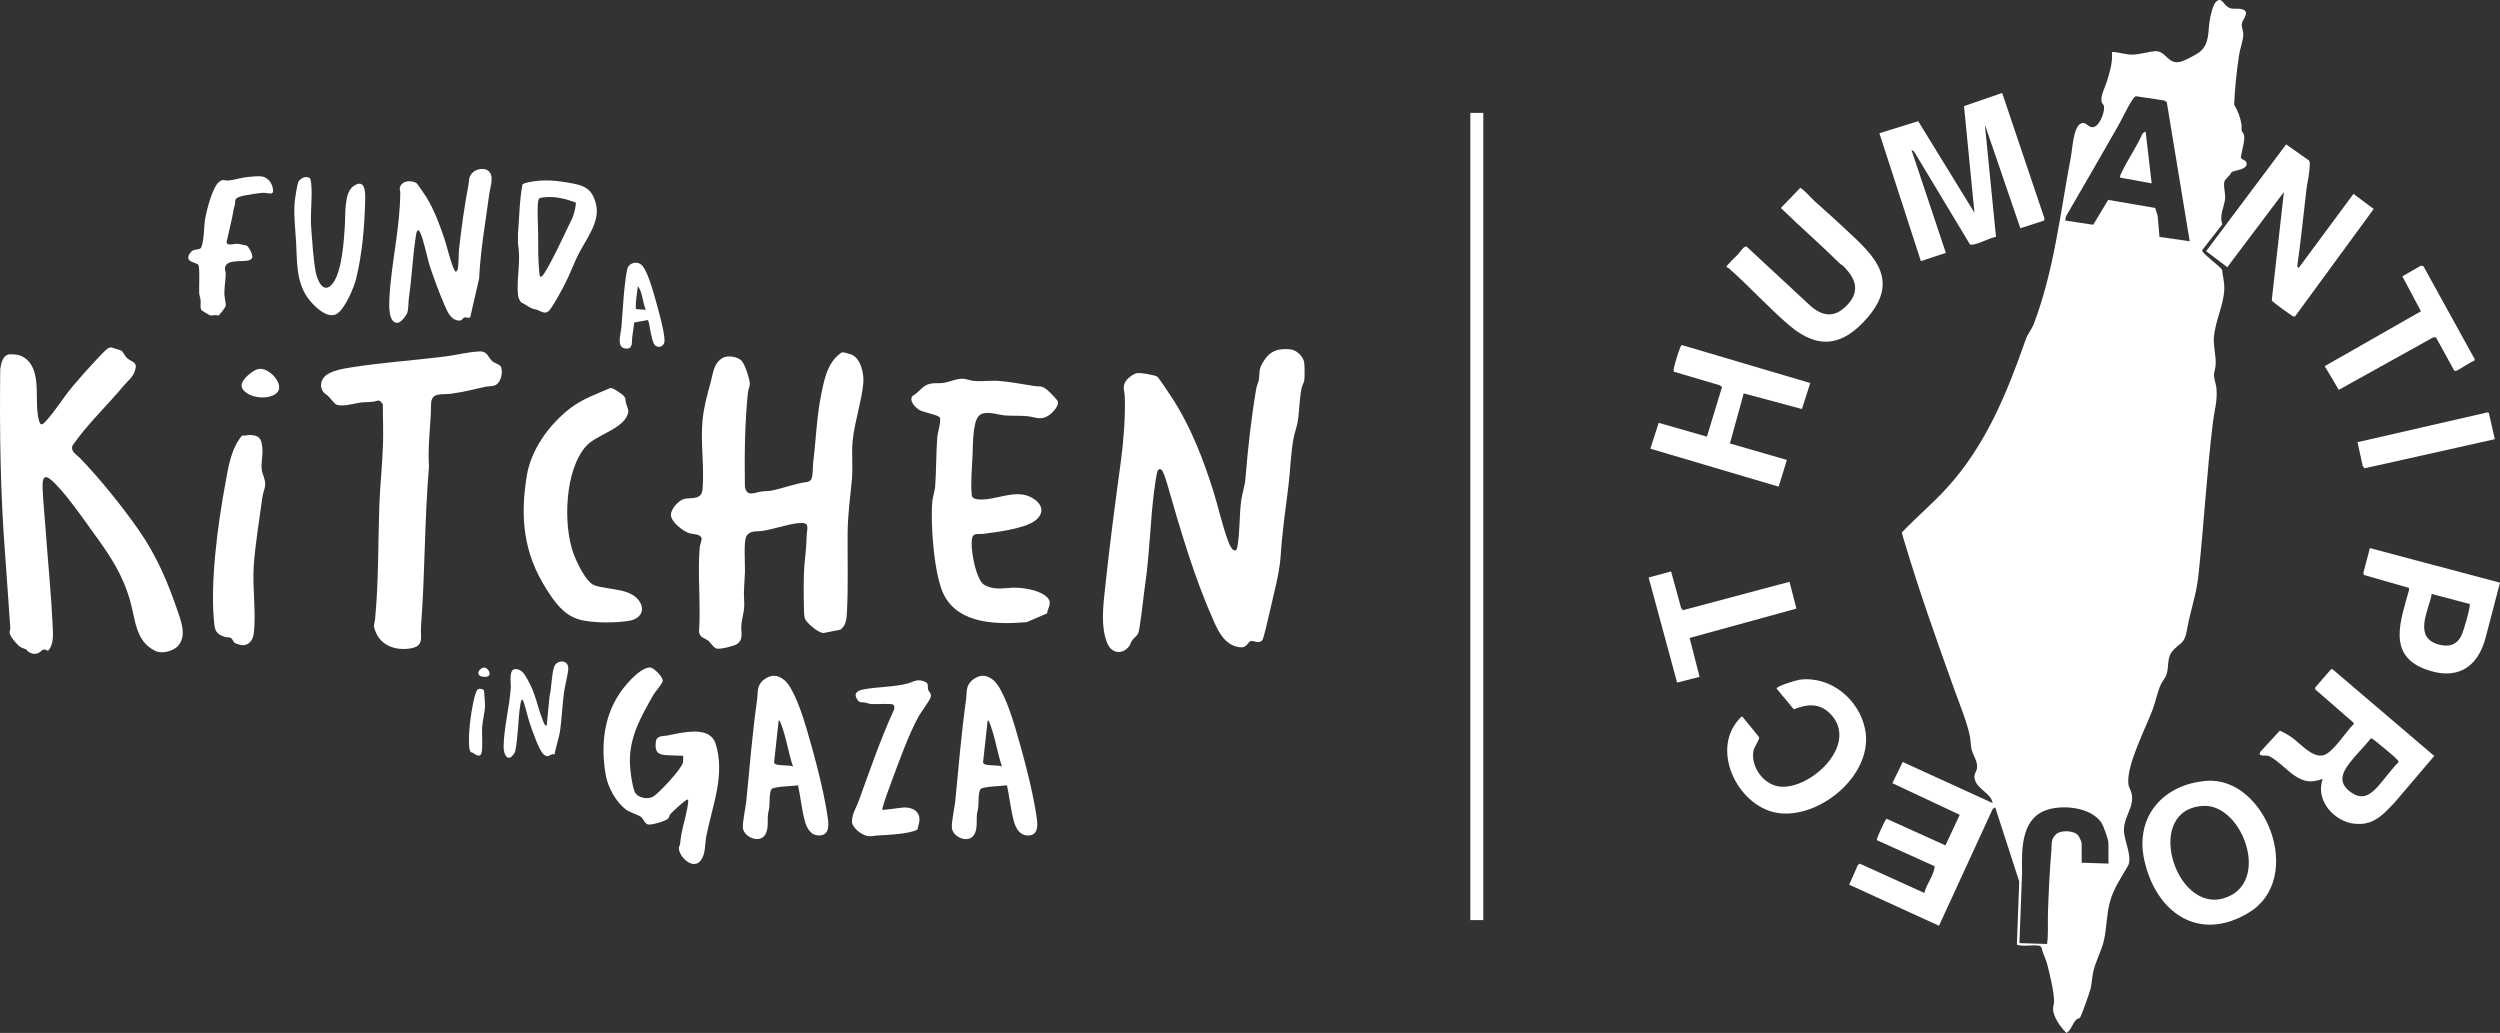 <?xml version="1.0" encoding="UTF-8"?>
<svg id="Layer_2" data-name="Layer 2" xmlns="http://www.w3.org/2000/svg" viewBox="0 0 2892.4 1195.1">
  <rect x="0" y="0" width="2892.4" height="1195.1" fill="#333333" stroke="none"/>
  <defs>
    <style>
      .cls-1 {
        fill: #fff;
      }
    </style>
  </defs>
  <g id="Layer_2-2" data-name="Layer 2">
    <g id="Layer_1-2" data-name="Layer 1-2">
      <g>
        <path class="cls-1" d="M2575.72,6.79c6.2,5.59,11.78,1.93,18.5,4.01,9.92,3.06-.08,11.58-.62,17.06-.34,3.49,2.04,8.19,1.81,12.74-.34,6.7-3.79,15.88-4.9,23.14-2.83,18.54-4.92,38.83-5.67,57.44,4.25,6.85,7.04,14.62,8.46,22.54.45,2.51-.37,5.18.32,7.68.46,1.66,2.33,2.7,2.73,5.27,1.07,6.89-3.04,18.64-3.8,25.86,2.07,2.85,6.79,2.82,6.75,7.08-.22,6.78-12.76,7.18-17.46,9.45-.99,3.28-6.99,7.99-7.94,10.06-2.12,4.65.99,14.62.48,20.49-.8,9.23-7.08,19.47-3.21,29.88l-23.46,30.12c0,3.67,20.35,18,23.17,22.51.53,5.92,2.23,12.67,2.51,18.49.92,19.26-10.63,40.19-12,60-.77,11.18,2.77,20.81,2,32-.25,3.52-2.03,8.62-1.93,11.91.12,3.84,2.59,10.45,2.93,15.09,1.12,15.3-2.27,23.97-4,38-7.33,59.37-10.5,119.51-17,179-2.45,22.44-9.35,40-13.11,61.89-3.12,18.11-8.45,14.23-17.41,25.59-5.99,7.6-3.22,17.61-6.44,26.56-1.66,4.63-4.59,7.18-6.52,11.48-3.97,8.83-5.79,19.03-9.05,27.95-7.68,21.03-31.93,67.18-28.23,88.3.51,2.89,2.5,5.75,3.29,8.7,4.3,16.1-8.62,26.51-8.62,43.53,0,11.69,10.39,31.32,4.52,41.43-7.72,13.28-16.56,26.07-20.69,41.31s-3.68,30.55-7.03,44.97c-2.8,12.07-9.73,23.92-12.42,36.58-1.33,6.22-1.43,12-2.77,18.23-.89,4.14-10.73,32.27-12.45,34.32-.88,1.04-2.53.81-3.57,1.63-5.2,4.16-5.92,12.15-12,16.02-6.78-6.51-15.81-18.82-15.58-28.49.06-2.37,1.06-4.54,1.13-6.95.33-11.37-4.68-30.92-7.48-42.61-1.6-6.67-5.53-14.05-7.1-20.9-.63-1.27-1.63-1.79-2.98-2.02-7.68-1.28-17.45,1.4-25.43-1.06l2.71-73.19-27.77-85.76-2.84,1.65-62.22,135.29-103.91-47.5,10.09-22.83,2.21-1.49,74.67,33.88c2.35-10.49,11.19-20.14,11.92-30.92l-66.85-30.15c-.68-.96,3.89-10.69,4.76-12.61.95-2.11,5.31-12.02,6.67-12.1l67.9,30.71,16.55-35.34-77.94-36.61,11.96-24.52,104.03,47.54c-1.76-11.44-17.42-15.75-20.52-26.96-1.8-6.5,1.32-7.99,2.3-12.76,1.69-8.21-4.66-15.11-6.33-23.22-.98-4.75-.89-10.25-1.9-15.1-3.26-15.74-12.42-38.2-18.06-53.94-20.31-56.58-40.59-113.49-57.78-171.22-.56-1.87-2.86-8.98-2.57-10.09,16.6-17.36,35.14-32.98,51.38-50.68,45.48-49.55,70.16-110.54,92-173,1.98-5.66,6.81-11.24,9.26-17.74,23.57-62.56,30.58-128.83,42.95-194.05,1.65-8.72,2.68-34.92,12.25-37.83,5.75-1.75,7.28,5.38,13.45,4.58,7.37-.96,14.19-18.78,12.13-25.03-.5-1.52-2.15-2.48-2.52-4.47-1.34-7.21,4.11-16.55,6.25-23.68,3.3-11.03,6.81-22.11,5.71-33.79,8.35.08,16.17,3.38,24.55,3.05s17.27-3.3,25.08-3.94c13.59-1.12,14.68,17.4,31.65,11.67,3.76-1.27,16.56-7.94,19.67-10.33,12.34-9.5,9.98-23.6,12.16-36.84.89-5.4,3.45-17.27,6.91-21.09,6.01-6.64,8.67.86,12.32,4.15v-.02ZM2533.39,279.12l-26.51-160.98-3.06-1.94-32.72-4.89c-1.43.42-2.72,2.26-3.54,3.48-6.68,9.89-11.78,21.85-17.75,32.25-19.72,34.34-39.6,69.04-59.63,103.37l-.78,4.72,32.34,4.91,17.37-28.77,54.34,9.31,2.88,9.12,2.11,24.39,34.96,5.03h-.01ZM2439.39,999.13v-23.5c0-4.44-5.8-20.58-8.56-24.44-12.65-17.72-46.14-20.83-65.14-13.26-27.85,11.1-26.63,46.66-26.25,71.75l-3.05,81.46,32.01,1c1.61-12.12.59-24.31,1-36.5.78-23.34,1.98-48.78,4-72,.64-7.35-.99-12.04,4.96-18.04,5.53-5.56,20.92-5.13,26.05,1.02,1.16,1.39,3.99,7.6,3.99,9.01v22.5l31,1h-.01Z"/>
        <path class="cls-1" d="M2337.48,264.06l-41.08-119.93,12.88,129.89c-8.1,1.45-18.99,7.92-26.65,8.94-1.46.19-2.65.43-3.81-.75l-64.25-106.76-3.18-2.31,39.89,119.41-28.89,9.58-48.01-148,44.89-13.94,65.1,105.93-12.07-123.36,44.12-15.21,48.95,145.18-.42,2.45-27.48,8.88h.01Z"/>
        <path class="cls-1" d="M2659.38,310.13l63.5-85.83,23.4,17.46-90.98,124.27c-.59.4-1.49.14-2.18-.07-1.83-.58-21.26-14.81-23.25-16.79-.77-.77-1.43-1.36-1.46-2.55l13.98-124.48-65.52,87-24.45-18.53,92.54-123.54,26.42,18.58c1.97,2.04.3,12.38-.1,15.88-.65,5.73-2.1,11.5-2.78,17.22-3.54,29.77-6.41,59.63-10.67,89.35l1.55,2.04h0Z"/>
        <path class="cls-1" d="M2761.78,937.52c-10.99,10.69-20.63,16.92-36.88,15.6-24.24-1.96-46.79-27.49-37.51-51.98-13.79,4.69-21.39,3.83-33.32-4.19-7.34-4.94-23.4-21.34-30.41-22.59-3.5-.63-12.22,1.15-8.32-4.78l22.37-24.3c4.93,2.25,9.59,4.9,14,8.03,9.77,6.93,23.19,23.3,35.96,20.59,11.22-2.38,27.12-28.29,35.64-36.41l-.37-1.36-44.46-38.69.36-2.3,18.16-20.96,1.65.09,117.7,100.36-46.47,54.52c-2.83,2.7-5.32,5.64-8.13,8.37h.03ZM2743.02,854.25c-7.63,9.62-17.22,18.73-24.61,28.4-9.05,11.86-13.28,22.85.65,33.31,13.04,9.79,22.03,4.95,31.85-5.81,8.23-9.03,15.42-19.85,24.26-28.5-.31-1.19-1.01-2.08-1.85-2.95-5.19-5.34-14.41-12.54-20.44-17.55-1.8-1.49-8.21-7.23-9.85-6.9h-.01Z"/>
        <path class="cls-1" d="M2553.18,903.42c67.93-4.97,114.17,112.82,48.52,152.51-58.19,35.18-107.53-.63-120.83-60.8-11.21-50.7,22.39-88.07,72.3-91.72h.01ZM2549.2,932.39c-69.47,3.61-33.25,123.05,22.99,107.04,56.34-16.04,22.85-109.42-22.99-107.04h0Z"/>
        <path class="cls-1" d="M2094.4,443.14l-9.63,30.07-67.36-18.06-15.95,57.91,65.9,19.11-9.55,30.89-148.42-43.94,9.64-29.91,55.79,15.97,17.5-57.4-2.92-2.15-52.91-15.58c-.35-1.38-.15-2.81.14-4.18,1.31-6.12,4.94-17.85,7.26-23.73.4-1.02.97-2.64,2.11-2.88l148.4,43.9v-.02Z"/>
        <path class="cls-1" d="M2129.03,259.49c32.87,31.08,72.22,60.04,32.33,107.11-28.03,33.07-56.72,39.11-90.99,10.04-24.01-20.36-46.24-45.22-69.96-66.07-.89-.78-1.77-1.47-3.03-1.46-1.28-.88,12.32-13.7,13.52-14.96,2.09-2.2,6.47-9.79,9.79-8.92l74.21,68.87c14.04,12.11,27.36,13.54,41,.05,16.56-16.38,11.83-31.03-3-46.05-1.39-1.41-3.24-2.16-4.54-3.46-22.14-21.9-45.68-42.29-67.97-64.02l22.48-23.34c6.34,4.13,10.99,10.25,16.49,15.36,9.76,9.05,19.99,17.71,29.66,26.85h0Z"/>
        <path class="cls-1" d="M2892.4,674.14l-16.51,62.99c-9.26,36.56-34.77,50.68-70.77,36.78-43.8-16.91-27.19-57.09-17.9-91.55l-.26-2.24-52.14-14.92-.5-2.54,7.58-28.54,150.49,40.02h.01ZM2813.48,687.21c-3.94,19.89-21.6,50.3,7.9,58.43,12.48,3.44,21.92.29,27.04-11.98,2.52-6.04,7.97-25.01,8.73-31.29.14-1.19.55-2.4.14-3.6l-43.82-11.55h.01Z"/>
        <path class="cls-1" d="M2082.14,786.38c36.06-4.66,69.08,23.11,75.79,57.71,9.83,50.69-49.63,101.4-97.92,96.92-47.34-4.39-82.86-72.31-47.14-109.9.73-.77,1.77-2.28,2.99-1.98l19.39,23.71c.84,2.8-5.85,11.43-6.63,16.02-3.12,18.44,11.7,39.05,30.37,41.17,35.73,4.06,93-49.41,58.4-84.4-12.36-12.5-26.79-11.11-42.03-5l-19.94-24.01c.22-2.94,22.97-9.75,26.72-10.24Z"/>
        <path class="cls-1" d="M2818.28,390.24l-3.15.1-109.25,60.69-16.26-27.42,111.32-63.48-21.49-40.41,21.66-12.46,2.78.85,59.38,107.69-.87,1.81c-4.54.88-18.58,11.6-21.55,11.53-.55-.01-1.05-.08-1.48-.46l-21.09-38.44Z"/>
        <polygon class="cls-1" points="2070.39 673.12 2078.39 704.12 1954.8 738.09 1966.36 783.08 1940.35 789.72 1907.39 668.13 1933.38 661.12 1944.89 703.13 1946.99 705.98 2070.39 673.12"/>
        <polygon class="cls-1" points="2886.4 508.12 2735.86 541.77 2733.61 539.4 2727.56 511.59 2877.9 477.09 2879.46 477.55 2886.4 508.12"/>
        <path class="cls-1" d="M2482.39,152.13l7.01,60-36.02-6.52c-1.47-1.05.48-4.47,1.14-5.87,7.16-15.25,17.67-29.94,24.45-45.55l3.43-2.06h-.01Z"/>
      </g>
    </g>
    <rect class="cls-1" x="1701.13" y="130.59" width="14.99" height="933.93"/>
    <g>
      <path class="cls-1" d="M1309.9,740.89c-1.35,1.64-1.98,4.71-3.59,6.8-7.72,10.11-20.16,8.39-25.07-3.17-8.46-19.91-4.55-46.43-2.34-67.44,5.12-48.69,11.64-97.13,18.17-145.5,3.03-22.46,4.96-49.64,4.29-72.22-.19-6.46-3.03-11.18.62-17.58,2.33-4.08,9.26-9.55,13.96-10.14,4.05-.5,19.55,2.12,22.95,4.1,1.5.87,17.54,25.06,19.78,28.62,19.63,31.3,33.71,67.79,44.86,103.02,5.96,18.83,10.25,39.19,17.05,57.72,1.08,2.96,4.68,13.07,9,11.6,1.32-.72,1.74-2.52,1.98-3.88,3.17-17.84,2.13-36.21,4.45-53.7,1.09-8.17,4.2-16.74,4.87-25.03,2.87-35.27,6.72-70.37,12.69-105.29.56-3.25,2.6-6.69,3.02-10.27,1.13-9.59-.54-10.86,4.93-19.99,7.42-12.37,16.94-15.84,31.29-14.39,7.09.72,14.62,7.8,16.02,14.72.69,3.41.7,17.82.14,21.36-.38,2.41-2.35,5.4-3.02,8.61-2.74,12.94-2.44,26.38-4.65,39.39-1.04,6.14-3.35,12.04-4.51,17.92-3.59,18.22-3.77,37.02-6.06,55.42-3.51,28.25-7.27,53.68-9.1,82.29-1.24,19.46-9.09,48.01-13.54,67.88-.97,4.32-5.98,26.31-7.35,28.38-3.73,5.63-10.62.68-13.44,1.45-3.82,1.04-4.35,8.21-12.56,7.3-16.22-1.79-24.02-15.73-29.97-29.05-23.21-52-38.53-104.87-54.21-159.31-1.09-3.77-4.02-13.53-6.14-16.28-1.5-1.94-3.44-2.02-4.82-.02-1.57,2.27-3.69,19.14-4.22,23.2-4.62,35.48-5.13,71.26-10.22,106.93-2.36,16.52-3.9,33.5-6.51,49.99-1.94,12.22-2.41,8.84-8.78,16.56Z"/>
      <path class="cls-1" d="M974.58,407.63c1.52-.23,8.62,1.82,10.44,2.53,11.06,4.35,14.81,22.74,13.79,33.35-2.03,21.19-10.18,44.95-12.35,66.58-1.48,14.74.58,30.29-.85,44.85-2,20.35-4.76,41.05-4.94,61.45-.26,29.83.83,62.84-.83,92.29-.43,7.53-.97,15.15-7.58,19.84l-19.43,3.84c-6.05.12-19.89-11.89-21.59-16.69-.52-1.47-.92-4.72-.96-6.34-.47-16.26-.86-40.5.48-56.38.98-11.57,2.2-20.13,2.49-32.41.24-10.13,4.91-17.01-10.26-15.25-12.23,1.43-27.74,6.86-40.9,8.94-6.5,1.03-14.42-.97-18.63,6.3-3.27,5.64-1.27,33.1-1.59,41.61-.49,12.85-1.78,21.01-.88,34.04.76,10.92-2.6,17.47-3.3,27.41-.6,8.48,2.91,16.14-5.05,21.54-3.56,2.42-19.43,6.29-23.43,5.25-3.77-.98-6.78-6.55-9.46-8.81-4.33-3.64-9.99-3.35-11.02-10.59,2.19-31.43-1.76-66.18.73-97.16.21-2.59,2.48-9.64,2.32-10.63-.9-5.74-9.85-4.85-14.38-6.33-7.28-2.37-21.18-12.96-21.16-21.23.02-7.12,9.44-17.59,16.31-18.6,9.25-1.36,19.25,1.08,20.29-11.28,2.14-25.39-2.56-54.65-.02-79.78,1.54-15.27,5.29-29.03,9.42-43.76,2.88-10.27,3.05-21.47,13.56-27.98,5.75-3.55,17.74-1.69,22.25,3.22,3.83,4.18,9.55,21.33,9.43,26.98-.06,2.81-1.91,6.89-2.23,10.06-3.65,36.13-3.96,72.29-3.44,108.75,2.38,12.16,11.01,6.63,18.8,5.47,3.73-.56,8.5-.35,12.18-1.11,13.5-2.8,27.49-8.39,41.51-10,1.73-.45,3.4-1.64,4.31-3.17,2.06-3.46,1.63-14.57,2.22-19.38,3.21-26.13,4-52.72,9.28-78.78,3.39-16.74,7.12-35.98,21.36-46.76.96-.73,1.82-1.71,3.1-1.91Z"/>
      <path class="cls-1" d="M30.72,751.75c-2.59-1.52-5.05-1.95-7.14-3.25-3.72-2.3-12.2-12.2-12.47-16.69-.11-1.86.92-3.47.81-4.89-2.09-27.71-3.61-55.36-5.81-83.09C.39,571.69-.57,499.66.26,426.97c1.15-7.13,3.13-17.27,12.08-17.07,6.99.15,11.97.74,17.43,5.07,19.79,15.68,8.81,50.59,15.59,72.47,2.01,6.5,4.99,2.69,8.08-.65,10.54-11.37,19.8-26.8,29.96-39,8.15-9.78,18.22-21.1,26.97-30.36,3.22-3.41,10.78-11.88,14.13-14.11,1.48-.99,2.78-1.56,4.62-1.31.56.08,10.15,3.16,10.72,3.43,2.6,1.23,4.57,6.7,7.5,9.12,5.97,4.91,12.24,4.05,8.72,14.5-2.74,8.12-7.58,10.77-12.45,16.63-19.63,23.59-42.14,44.51-59.77,69.83-2.37,6.93,4.6,10.27,8.3,14.07,22.82,23.46,49.62,56.75,68.37,83.67,21.31,30.61,34.19,61.63,46.07,96.83,3.95,11.69,8.66,26.03-.22,36.78-5.32,6.44-18.8,9.88-26.32,6.38-23.53-10.97-23.22-36.5-29.58-58.48-9.09-31.41-23.41-52.17-42.27-78.19-11.73-16.18-35.89-51.41-50.52-62.47-8.84-6.68-8.57,4.74-8.36,10.85.51,14.75,2.3,31.48,3.36,46.48,2.66,37.55,6.54,75.32,8.29,113.01.43,9.24,1.49,21.64-5.51,28.55-6.33-3.94-6.96.56-10.87,2.41-4.16,1.97-7.94,1.05-11.65-1.29-1.2-.76-1.76-2.11-2.18-2.36Z"/>
      <path class="cls-1" d="M375.27,436.01c6.18-6.93,22.02-9.51,31.01-10.95,35.29-5.64,73.1-8.13,108.68-12.61,12.98-1.63,27.79-5.56,40.72-5.87,8.09-.19,9.43,7.27,13.77,11.22,2.52,2.3,9.35,3.93,10.38,7.07,2.17,6.64-.25,18.08-7.32,21.03-2.77,1.15-8.19.89-11.61,1.69-13.51,3.13-25.44,6.07-39.38,7.97-10.43,1.42-22.7-2.27-22.81,12.16-.19,23.95-4.08,47.88-2.39,72.31-5.25,61.06-4.49,122.56-9.17,183.58-1.09,14.26,4.74,24.75-14.63,26.91-16.23,1.81-31.98-4.03-38.12-19.87-3.12-8.05-1.12-7.35-.43-14.53,4.21-44.06,3.36-88.02,4.95-132.13.85-23.48,3.5-47.12,4.22-70.55.47-15.14-.27-30.41-.2-45.56-4.35-6.85-5.57-3.94-11.12-3.16-4.86.69-10.15.41-14.77,1.01-7.76,1.01-21.84,5.71-28.71,1.91-1.11-.61-7.06-7.75-8.76-9.52-1.48-1.54-3.55-2.37-5.03-4.11-4.67-5.48-3.96-12.76.73-18.02Z"/>
      <path class="cls-1" d="M1211.37,709.66l-23.51,10.13c-33.12,2.72-77.47,2.82-95.38-30.76-11.85-22.22-16.27-83.95-13.8-109.15.54-5.49,2.88-11.45,3.31-17.46,1.32-18.61.99-38.82,2.51-57.3.39-4.76,5.15-19.43,2.49-22.45-2.36-2.69-18.26-5.67-22.72-8.02-4.94-2.59-13.03-10.84-8.5-16.55,6.12-3.12,10.7-10.44,16.89-13.02,6.26-2.6,11.78-1.25,17.98-1.96,6.74-.77,14.97-4.7,21.66-4.94,5.46-.2,9.23,2.05,14.16,2.53,9.22.91,19.7-.7,29.06.02,12.56.97,27.47,3.67,39.98,5.72,8.16,1.34,9.04-1.14,16.55,5.05,2.15,1.77,10.64,10.45,11.6,12.5,2.5,5.37-6.81,14.58-11.08,17.14-9.09,5.44-14.82,1.29-23.9.4-8.83-.87-17.96-.21-26.47-.95s-24.55-6.97-30.7,1.73c-6.14,8.68-5.79,32.87-6.25,43.6-.61,13.99-2.51,33.73-.91,47.37.6,5.11,10.47,4.8,14.57,4.51,19.29-1.35,40.77-13.08,58.6.41,10.11,7.65,9.67,17.13-.44,24.53-12.14,8.89-44.4,12.97-59.83,14.95-5.76.74-11.62-2.1-12.79,6.32-1.49,10.64,2.87,32.53,7.26,42.43,3.41,7.69,5.03,10.41,13.6,12.99,10.24,3.09,20.56.16,31.03.54,10.47.38,27.11,3.27,34.89,10.8,6.63,6.41,1.5,11.13.14,18.92Z"/>
      <path class="cls-1" d="M705.44,449.17c1.27-.47,2.28-.13,3.48.3,2.04.73,11.03,6.59,12.5,8.28,3.21,3.68,1.8,5.06,2.87,8.76.81,2.8,2.97,7.61,2.63,9.93-2.87,19.17-36.66,26.14-48.66,39.49-24.85,27.61-26.96,90.96-14.78,124.4,3.56,9.78,14.4,33.49,24.53,36.95,16.51,5.64,43.63,2.76,52.87,20.24,5.4,10.22-1.45,18.48-11.74,20.49-15.01,2.93-45.11,3.09-59.65-1.44-17.73-5.52-27.69-19.92-37.29-34.99-26.52-41.66-30.56-82.62-22.81-130.68,4.95-30.72,25.58-59.21,49.81-78.13,14.35-11.21,29.86-16.32,46.25-23.59Z"/>
      <path class="cls-1" d="M790.39,874.39c-6.83-.4-14.43-.24-21.17-.84-9.88-.88-11.53-6.03-10.42-15.37.89-7.45,7.75-6.17,12.79-7.15,13.45-2.6,36.43-8.4,48.45-.89,3.33,2.08,6.25,5.39,7.5,9.12,12.18,36.41-3.35,72.49-10.35,107.99-1.78,9.01-.47,21.76-7.32,29.23-8.86,9.66-23.91-5.17-24.41-14.61-.15-2.75,1.31-4.1,1.46-5.92,1.24-15.16,5.48-26.18,8.23-40.71.63-3.32,1.2-6.75,1.05-10.15-1.35-.23-2.24.64-3.25,1.31-3.11,2.06-15.32,12.86-17.53,15.71-1.04,1.34-1.08,3.21-2.08,4.57-2.44,3.31-19.9,8.2-23.68,7.16s-5.25-6.1-7.24-8.02c-3.3-3.2-13.38-5.62-18.09-9.1-11.71-8.68-21.19-26.13-23.6-40.38-6.49-38.46-1.2-76.03,25.24-105.86,5.69-6.41,16.93-17.96,25.87-18.22,4.22-.12,15.48,10.87,14.86,15.85-.35,2.83-8.74,12.28-10.71,15.77-14.55,25.69-28.75,50.02-27.13,80.95.41,7.8,2.47,24.18,5.43,31.12,3.21,7.52,15.59,9.53,21.97,5.34,7.01-4.6,32.42-31.75,33.93-39.18.51-2.53.05-5.17.19-7.71Z"/>
      <path class="cls-1" d="M547.25,199.23c4.09-3.79,12.89-5.24,17.45-1.83,7.6,5.68,2.5,18.64,1.49,26.17-4.39,32.73-10.29,65.54-11.85,98.65l-10.26,44.57c-1.49,1.97-4.64.04-6.36.41-2.59.55-2.74,4.02-6.85,3.71-9.64-.73-13.45-10.78-16.71-18.27-5.71-13.13-11.61-29.15-16.23-42.76-3.93-11.58-7.29-31.62-12.03-41.14-3.72-7.49-4.84,4.91-5.3,8-3.29,22.12-4.14,44.6-7.48,67.29-.79,5.34-.26,12.97-1.99,17.95-1.17,3.37-7.22,11.23-11.01,11.49-11.14.75-9.96-21.31-9.58-28.75,2.12-40.77,12.38-80.82,12.53-122.13.01-2.9-1.47-3.95.16-7.25,3.33-6.75,12.36-6.72,18.32-3.75,1.08.54,10.4,14.29,11.75,16.5,9.32,15.25,15.82,33.06,21.47,49.98,1.52,4.54,9.47,36.37,12.66,36.35,1.03-.86,1.78-1.5,2.06-2.91,1.5-7.81.86-16.5,1.7-24.06,2.69-24.36,6.12-49.12,10.73-73.19,1.11-5.82-.06-10.02,5.34-15.02Z"/>
      <path class="cls-1" d="M289.22,503.25c11.67.29,13.55,5.37,14.35,15.94.59,7.77-1.49,16.16-.85,23.29.5,5.61,4.14,11.67,4.13,17.45,0,4.68-2.6,10.41-3.23,15.04-3.42,25.37-8.32,54.51-10.04,79.68s3.01,55.18-.08,78.84c-.88,6.76-5.4,13.19-12.81,13.02-2.01-.05-7.46-1.57-9.04-2.66-2.04-1.4-2.61-4.92-4.86-5.94-2.02-.91-4.08-.26-5.84-.81-8.43-2.64-11.93-5.28-12.97-14.44-5.32-46.66,3.91-115.78,12.6-162.49,3.56-19.16,6.52-41.08,19.44-56.17,2.85.36,6.76-.82,9.21-.76Z"/>
      <path class="cls-1" d="M923.29,908.48c-4.96,1.14-28.55,1.2-30.78,4.68-2.57,4.01-1.98,15.72-2.44,20.62-.28,3-1.37,6.18-1.63,9.17-.71,7.99,1.59,19.78-5.86,25.71-7.19,5.72-22.25-1.12-23.05-10.96-.56-6.94,3.17-23.2,3.97-31.38,3.81-39,6.95-77.5,12.36-116.41,1.29-9.31-.73-16.86,8-23.57,8.11-6.23,15.7-5.96,23.6.49,10.88,8.88,21.24,41.09,25.41,55.18,8.9,30.05,19.57,69.66,24.27,100.35,1.3,8.5,4.07,23.6-8.6,24.21-10.48.5-15.2-8.3-17.51-17.21-3.39-13.01-4.92-27.65-7.74-40.87ZM917.49,886.85c-4.96-14.57-7.22-30.14-12.23-44.67-.34-.98-2.85-9.67-4.37-8.5l-5.28,48.05c.23.57.32,1.36.71,1.79,2.49,2.72,17.07,1.26,21.17,3.33Z"/>
      <path class="cls-1" d="M1165.05,908.48c-4.96,1.14-28.55,1.2-30.78,4.68-2.57,4.01-1.98,15.72-2.44,20.62-.28,3-1.37,6.18-1.63,9.17-.71,7.99,1.59,19.78-5.86,25.71s-22.25-1.12-23.05-10.96c-.56-6.94,3.17-23.2,3.97-31.38,3.81-39,6.95-77.5,12.36-116.41,1.29-9.31-.73-16.86,8-23.57,8.11-6.23,15.7-5.96,23.6.49,10.88,8.88,21.24,41.09,25.41,55.18,8.9,30.05,19.57,69.66,24.27,100.35,1.3,8.5,4.07,23.6-8.6,24.21-10.48.5-15.2-8.3-17.51-17.21-3.39-13.01-4.92-27.65-7.74-40.87ZM1159.26,886.85c-4.96-14.57-7.22-30.14-12.23-44.67-.34-.98-2.85-9.67-4.37-8.5l-5.28,48.05c.23.57.32,1.36.71,1.79,2.49,2.72,17.07,1.26,21.17,3.33Z"/>
      <path class="cls-1" d="M602.91,349.87c-1.87-2.53-3.26-5.25-3.61-8.44-1.99-18.22,3.7-40.32-.03-58.96v-11.7c1.61-19.1,1.61-38.67,5.24-57.49,2.18-1.26,4.61-1.97,7.07-2.48,18.22-3.76,34.15-1.82,51.9,1.64,14.98,2.92,21.95,8.09,25.93,23.09,5.68,21.39-12.21,42.09-21.03,60.31-5.44,11.25-9.71,23.15-15.59,34.26-3.81,7.2-12.51,23.52-17.37,29.16-4.37,5.07-9.72.76-14.06-.85-2.1-.78-4.43-.9-6.49-1.82-3.38-1.5-8.19-5.19-11.96-6.74ZM629.88,228.27c-4.38.49-6.75.08-7.33,5.14-1.22,10.68,0,26.19.05,37.44.08,15.36-.16,31.08,1.59,46.53.6,5.3,3.38,2.05,5.19-.71,8.57-13.05,20.07-37.84,27.14-52.62,2.08-4.35,5.31-10.47,6.81-14.79.87-2.5,3.84-13.56,2.55-15.07-11.63-4.15-23.36-7.33-35.99-5.91Z"/>
      <path class="cls-1" d="M1020.52,936.7c1.02.97,21.85-2.39,25.34-2.48,10.27-.25,19.11,4.72,17.79,16.12-.11.94-1.8,8.39-2,8.8-.73,1.48-4.02,2.24-5.59,2.72-10.27,3.14-29.88,4.27-40.93,4.76-3.94.18-6.93,1.4-11.44.62-6.89-1.18-18.56-9.89-18.01-17.55.69-9.55,4.94-14.99,7.82-22.98,12.82-35.48,25.1-71.08,40.75-105.47.65-1.84.86-4.63-.78-5.92-2.23-1.76-21.12-.34-25.84-.74-2.16-.18-3.83-1.22-5.87-1.6-5.44-1.01-7.86,1.11-11.01-5.6-3.3-7.01,4.3-9.09,9.64-10.03,15.53-2.73,34.24-2.59,49.22-6.44,7.31-1.88,10.54-5.81,19.26-2.67,6.32,2.28,4.02,4.74,4.86,9.27.63,3.4,4.16,3.66,3.11,8.98-.65,3.28-11.49,17.75-14.09,22.49-11.7,21.31-22.52,51.9-31.22,75.12-4.01,10.7-8.06,21.54-11.01,32.6Z"/>
      <path class="cls-1" d="M353.19,204.91c1.88-.21,3.53.26,5.17,1.1,1.01.92,1.5,4.34,1.65,5.82,1.73,17.06-1.29,34.31.02,51.49,1.15,15.08,2.45,36.89,5.22,51.27,1.62,8.39,8.13,25.9,18.46,14.8,12.11-13,14.24-51.77,15.35-69.4.74-11.78-1.07-37.28,10.04-44.8,15.23-10.31,13.54,11.73,13.27,20.75-.86,28.8-3.46,58.16-10.25,86.12-2.58,10.62-12.9,35.07-22.22,40.92-11.75,7.37-29-11.03-34.87-19.88-12.63-19.03-11.17-41.25-12.46-63.15-.88-15.06-2.87-30.44-1.68-45.74.31-4.05,2.87-20.07,4.12-23.3,1.12-2.89,5.19-5.67,8.18-6.01Z"/>
      <path class="cls-1" d="M229.38,306.32c-3.21-3.33-16.36-2.99-9.76-13.09,3.6-5.51,7.51-3.8,11.87-5.57,2.5-1.02,3.47-10.56,3.91-13.54.88-6.06.82-13.74,1.77-19.83,1.52-9.78,8.71-38.5,16.58-44.07,4.78-3.39,5.3-1.23,9.42-1.37,6.51-.22,16.21-3.36,23.35-4.08,3.78-.38,12.32-1.21,15.71-.76,8.26,1.09,13.15,8.38,13.73,16.24.46,6.17-6.62,2.63-11.15,2.8-5.06.18-14.53,1.74-19.71,2.73-3.41.66-11.62,1.94-12.76,5.52-.56,1.75-.1,3.66-.56,5.25-1.9,6.47-2.06,9.71-3.33,15.78-1.97,9.44-4.5,18.81-6.34,28.29,1.01,4.16,9.41,1.11,12.77,1.4,1.11.09,9.92,1.85,10.4,2.08,2.52,1.21,7.07,10.16,6.65,13.26-1.31,9.69-30.99-1.25-31.63,13.38-.1,2.23.87,3.96.87,5.78-.02,7.07-1.81,16.39-1.58,24.01.11,3.62,1.96,10.02,1.57,13.3-.21,1.73-7.48,11.17-8.73,11.35-2.84-1.52-6.86.28-8.9-.19-1.18-.27-10.32-5.64-10.82-6.7-1.34-3.56-.22-7.38-.63-11.01-.31-2.77-1.48-5.66-1.63-8.34-.3-5.24,1.02-30.44-1.06-32.6Z"/>
      <path class="cls-1" d="M641.57,872.63c-6.61-.68-5.85,5.06-12.3.46-5.04-3.6-13.23-27.17-15.64-34.21-2.94-8.61-4.73-17.32-7.47-25.77-2.45-7.55-3.59-1.46-4.27,2.82-2.74,17.31-2.19,36.44-5.94,53.88-7.22,13.63-13.53,4.7-13.29-6.6.46-21.53,6.76-45.67,8.31-67.33.42-5.82-2.74-21.62,5.23-21.75,7.81-.14,11.01,6.65,14.56,12.79,9.4,16.23,11.21,32.43,18.04,48.43.69,1.62,1.52,4.43,3.72,4.16l3.33-34.47c2.55-10.19,2.06-23.97,5.36-33.69,2.79-8.23,17.62-8.95,16.19,3.69-.92,8.1-3.7,17.69-4.83,25.94-1.96,14.23-2.46,28.86-4.36,43-1.22,9.06-4.97,19.5-6.65,28.66Z"/>
      <path class="cls-1" d="M758.22,399.76c-5.32-4.36-6.54-29.01-8.91-29.46l-15.48,2.83c-.74,5.77-1.64,11.56-2.42,17.32-.53,3.92.98,12.4-5.45,12.83-13.94.93-7.73-16.42-7.03-24.48,1.85-21.36,2.65-46.3,6.69-67.25,1.26-6.52,9.44-9.69,15.21-6.15,7.04,4.33,13.53,27.31,15.92,35.6,3.55,12.35,11.88,41.1,12.1,52.77.13,6.5-6.13,9.68-10.63,5.99ZM747.18,358.45c-3.91-8.63-3.52-19.87-9.13-27.41-1.17,8.79-2.79,17.65-2.46,26.54l11.59.86Z"/>
      <path class="cls-1" d="M282.23,452.04c-6.81-6.94.94-14.9,6.78-19.62,8.84-7.14,14.67-7.83,24.07-.85,7.16,5.32,15.45,18.67,4.86,24.8-10.23,5.93-27.44,4.11-35.72-4.33Z"/>
      <path class="cls-1" d="M553.32,797.26c1.81-.64,5.59-.39,6.52,1.52.37.77,1.32,14.9,1.31,17.05-.03,8.15-2.84,17.55-3.38,25.75-.4,6.04,1.28,27.68-1.3,31.1-3.41,4.51-7.82-2.06-11.63-2.39-3.02-2.18-2.28-17.79-2.07-22.1.27-5.52,1.1-12.58,1.8-18.14.65-5.11,4.57-31.31,8.75-32.78Z"/>
      <path class="cls-1" d="M559.98,772.39c5.28-.45,11.86,12.1-.89,10.59-10.07-1.19-5.03-10.09.89-10.59Z"/>
    </g>
  </g>
</svg>